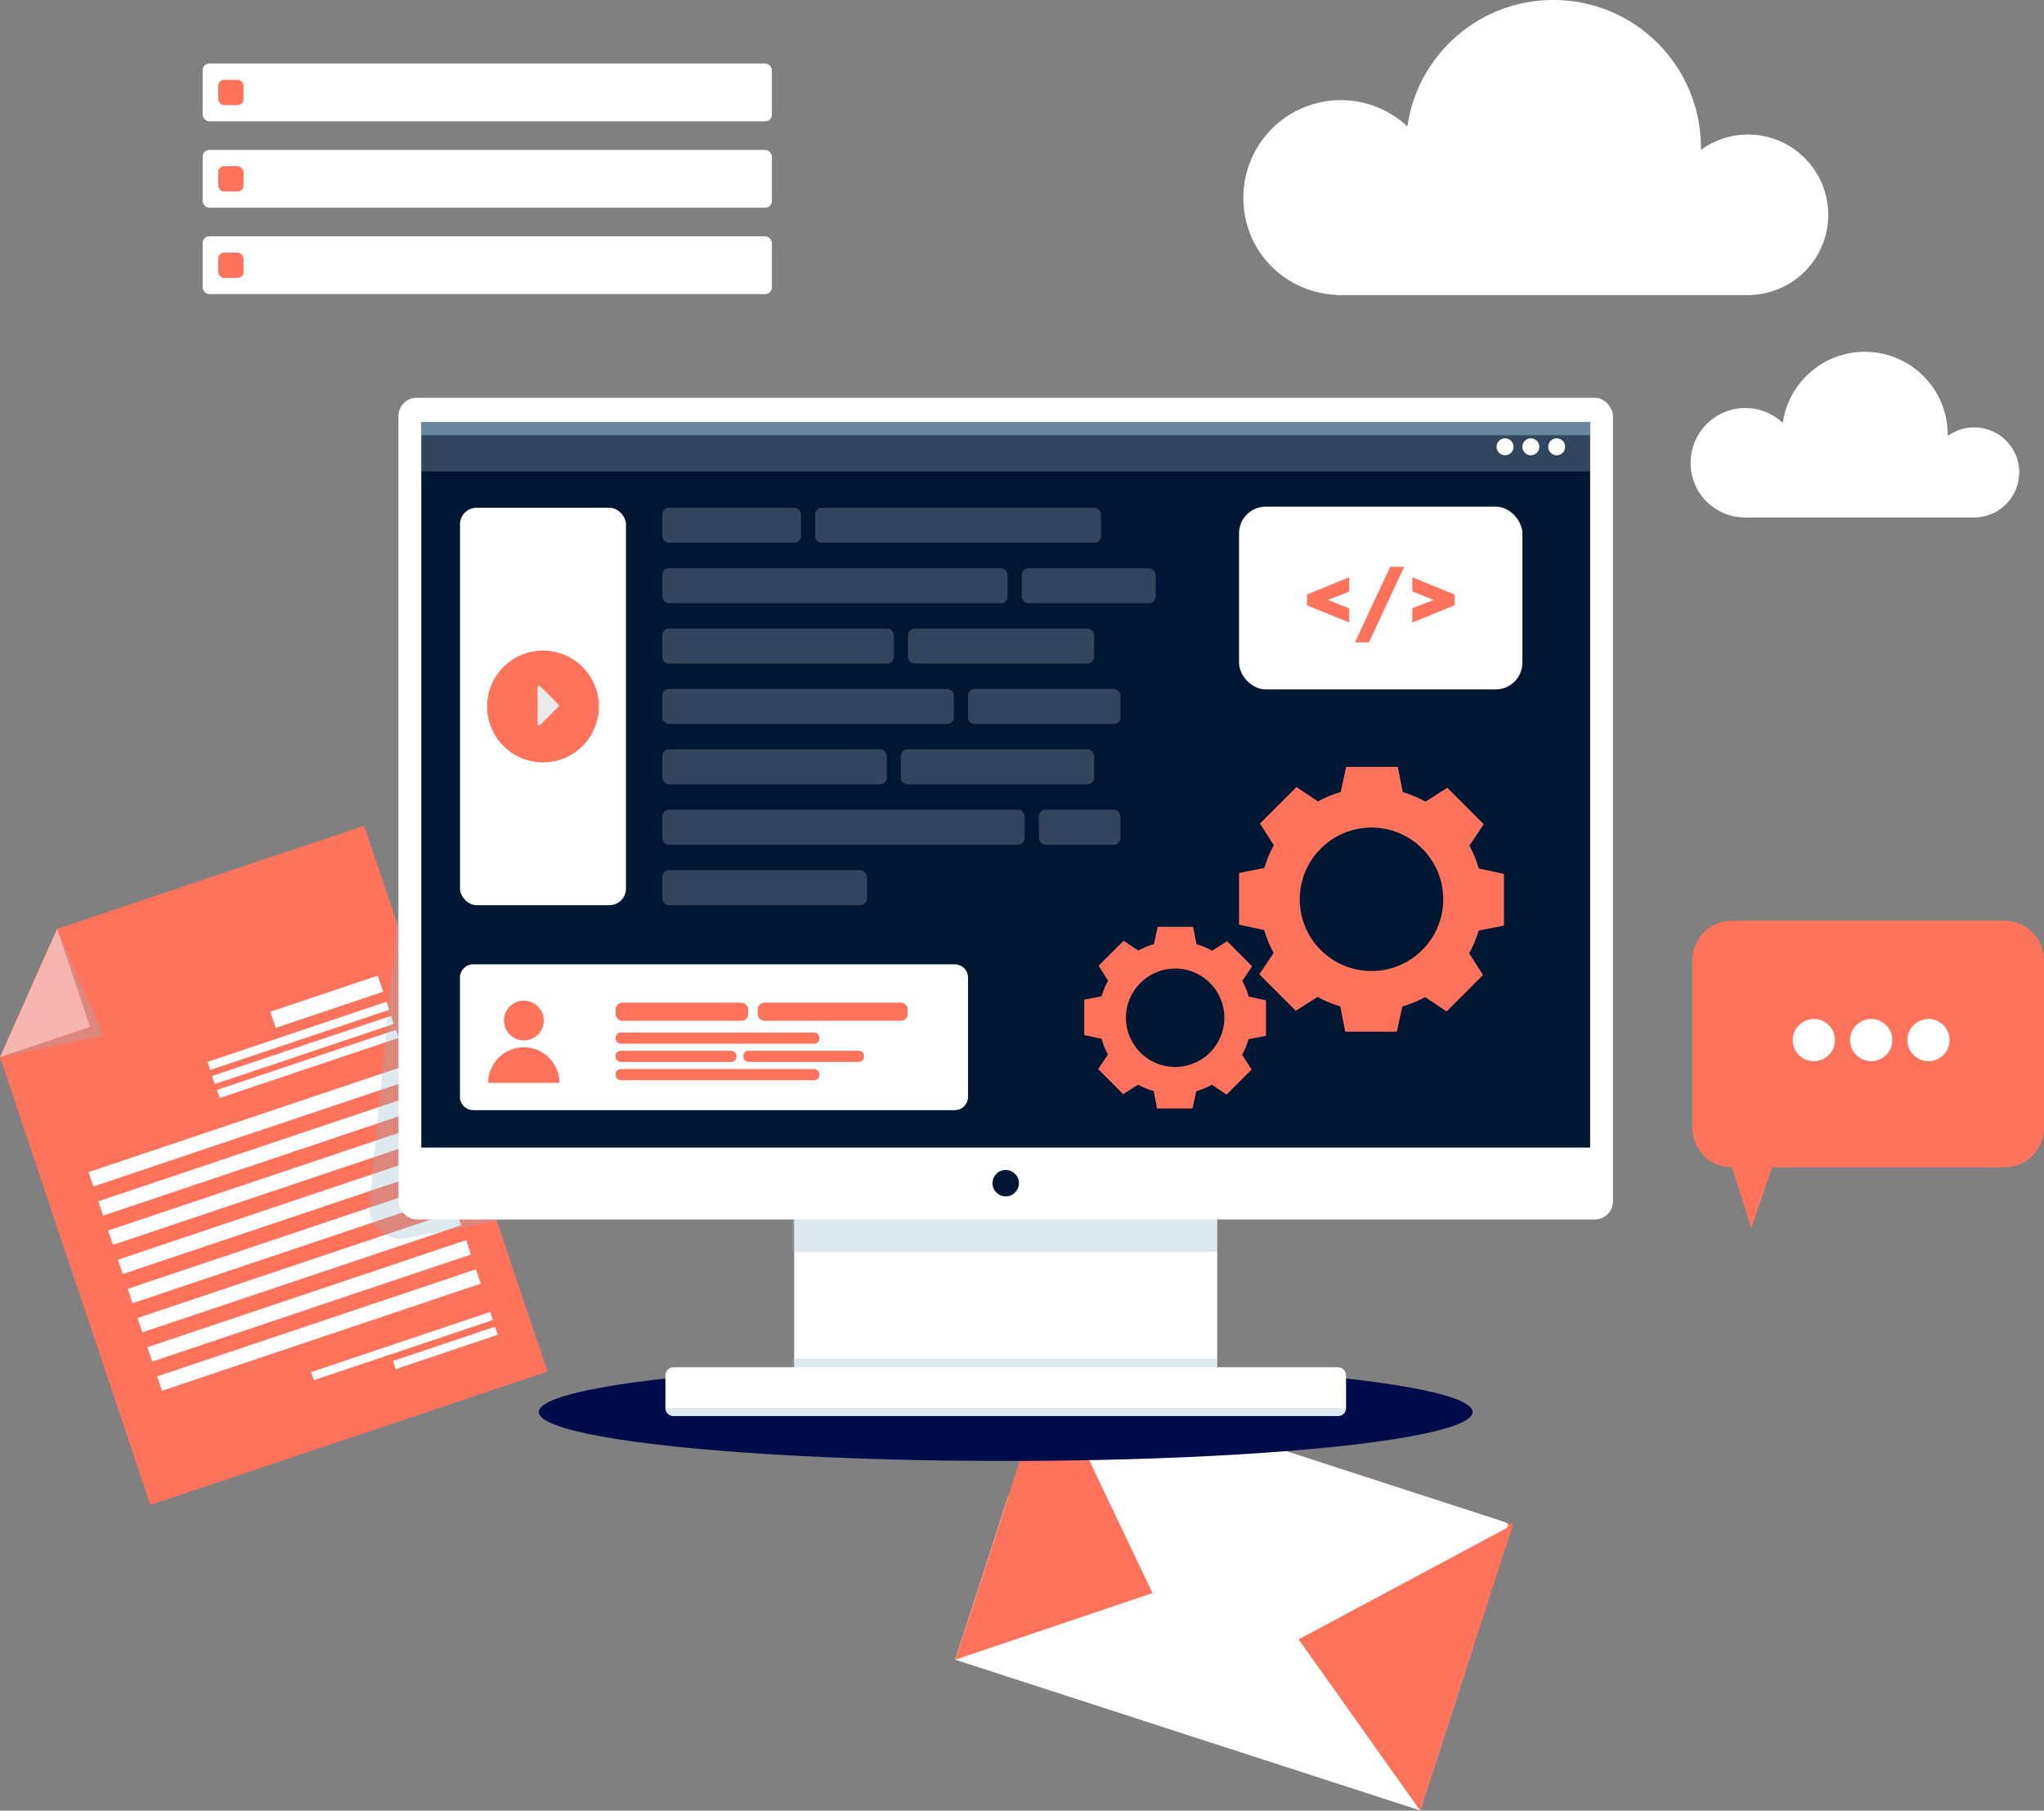 <?xml version="1.0" encoding="UTF-8"?>
<svg xmlns="http://www.w3.org/2000/svg" viewBox="0 0 448.51 397.3">
  <rect x="0" y="0" width="448.51" height="397.3" fill="#808080" stroke="none"/>
  <defs>
    <style>
      .cls-1, .cls-2 {
        fill: #fff;
      }

      .cls-1, .cls-3 {
        opacity: .2;
      }

      .cls-4 {
        fill: #000c49;
      }

      .cls-5 {
        fill: #001733;
      }

      .cls-6 {
        fill: #f7b5b0;
      }

      .cls-7 {
        fill: #ff735d;
      }

      .cls-8 {
        isolation: isolate;
      }

      .cls-9 {
        fill: #8cb5c7;
        opacity: .3;
      }

      .cls-9, .cls-10 {
        mix-blend-mode: multiply;
      }

      .cls-11 {
        fill: #eaeaea;
      }

      .cls-10 {
        fill: #8bbad9;
        opacity: .5;
      }
    </style>
  </defs>
  <g class="cls-8">
    <g id="Layer_2" data-name="Layer 2">
      <g id="Layer_1-2" data-name="Layer 1">
        <g>
          <g>
            <g>
              <polygon class="cls-7" points="33 330.22 120.13 300.95 79.91 181.19 12.54 203.82 0 231.97 33 330.22"/>
              <polygon class="cls-6" points="12.54 203.82 19.76 225.33 0 231.97 12.54 203.82"/>
              <polygon class="cls-9" points="12.54 203.82 19.76 225.33 0 231.97 22.76 227.2 12.54 203.82"/>
              <rect class="cls-2" x="59.25" y="217.95" width="24.87" height="3.73" transform="translate(-66.26 34.27) rotate(-18.57)"/>
              <rect class="cls-2" x="44.74" y="226.37" width="41.44" height="1.86" transform="translate(-68.96 32.67) rotate(-18.57)"/>
              <rect class="cls-2" x="67.48" y="294.43" width="41.44" height="1.87" transform="translate(-89.46 43.46) rotate(-18.57)"/>
              <rect class="cls-2" x="85.92" y="294.83" width="23.63" height="1.87" transform="translate(-89.1 46.52) rotate(-18.57)"/>
              <rect class="cls-2" x="18.03" y="245.37" width="73.78" height="3.32" transform="translate(-75.8 30.34) rotate(-18.57)"/>
              <rect class="cls-2" x="20.18" y="251.77" width="73.78" height="3.32" transform="translate(-77.73 31.36) rotate(-18.57)"/>
              <rect class="cls-2" x="22.33" y="258.18" width="73.78" height="3.32" transform="translate(-79.65 32.38) rotate(-18.57)"/>
              <rect class="cls-2" x="24.48" y="264.58" width="73.78" height="3.32" transform="translate(-81.58 33.4) rotate(-18.57)"/>
              <rect class="cls-2" x="26.63" y="270.98" width="73.78" height="3.32" transform="translate(-83.5 34.41) rotate(-18.57)"/>
              <rect class="cls-2" x="28.78" y="277.38" width="73.78" height="3.32" transform="translate(-85.43 35.43) rotate(-18.57)"/>
              <rect class="cls-2" x="30.93" y="283.79" width="73.78" height="3.32" transform="translate(-87.35 36.45) rotate(-18.57)"/>
              <rect class="cls-2" x="33.08" y="290.19" width="73.78" height="3.32" transform="translate(-89.28 37.47) rotate(-18.57)"/>
              <rect class="cls-2" x="45.78" y="229.44" width="41.44" height="1.87" transform="translate(-69.89 33.16) rotate(-18.56)"/>
              <rect class="cls-2" x="46.81" y="232.52" width="41.44" height="1.87" transform="translate(-70.81 33.65) rotate(-18.57)"/>
            </g>
            <g>
              <path class="cls-7" d="M380.04,256.13l4.25,13.32,4.58-13.32h50.96c4.8,0,8.69-3.89,8.69-8.69v-36.7c0-4.8-3.89-8.69-8.69-8.69h-59.79c-4.8,0-8.69,3.89-8.69,8.69v36.7c0,4.8,3.89,8.69,8.69,8.69Z"/>
              <g>
                <path class="cls-2" d="M393.38,228.22c0,2.56,2.07,4.63,4.63,4.63s4.63-2.07,4.63-4.63-2.07-4.63-4.63-4.63-4.63,2.07-4.63,4.63Z"/>
                <path class="cls-2" d="M405.96,228.22c0,2.56,2.07,4.63,4.63,4.63s4.63-2.07,4.63-4.63-2.07-4.63-4.63-4.63-4.63,2.07-4.63,4.63Z"/>
                <path class="cls-2" d="M418.53,228.22c0,2.56,2.07,4.63,4.63,4.63s4.63-2.07,4.63-4.63-2.07-4.63-4.63-4.63-4.63,2.07-4.63,4.63Z"/>
              </g>
            </g>
            <g>
              <path class="cls-2" d="M401.17,47.14c0-9.73-7.89-17.62-17.62-17.62-3.87,0-7.43,1.26-10.33,3.37,0-.17.01-.34.01-.52,0-17.88-14.5-32.38-32.38-32.38-16.31,0-29.8,12.06-32.04,27.76-3.82-3.58-8.95-5.78-14.59-5.78-11.81,0-21.39,9.58-21.39,21.39s9.13,20.9,20.55,21.35v.04h90.8v-.03c9.44-.33,16.99-8.07,16.99-17.58Z"/>
              <path class="cls-2" d="M443.09,103.68c0-5.47-4.43-9.9-9.9-9.9-2.17,0-4.17.71-5.81,1.89,0-.1,0-.19,0-.29,0-10.04-8.14-18.19-18.19-18.19-9.16,0-16.74,6.78-18,15.59-2.15-2.01-5.03-3.25-8.2-3.25-6.64,0-12.02,5.38-12.02,12.02s5.13,11.74,11.54,11.99v.02h51.01v-.02c5.3-.19,9.54-4.53,9.54-9.88Z"/>
            </g>
            <g>
              <rect class="cls-2" x="44.47" y="51.86" width="124.9" height="12.68" rx="1.45" ry="1.45"/>
              <rect class="cls-2" x="44.47" y="32.9" width="124.9" height="12.68" rx="1.45" ry="1.45"/>
              <rect class="cls-2" x="44.47" y="13.94" width="124.9" height="12.68" rx="1.45" ry="1.45"/>
              <rect class="cls-7" x="47.88" y="17.51" width="5.56" height="5.56" rx="1.31" ry="1.31"/>
              <rect class="cls-7" x="47.88" y="36.46" width="5.56" height="5.56" rx="1.31" ry="1.31"/>
              <rect class="cls-7" x="47.88" y="55.42" width="5.56" height="5.56" rx="1.31" ry="1.31"/>
            </g>
            <g>
              <rect class="cls-2" x="247.55" y="309.16" width="37.79" height="107.26" transform="translate(-160.84 504.34) rotate(-72.04)"/>
              <polygon class="cls-7" points="229.98 301.44 332 334.56 311.63 397.3 272.94 342.79 209.61 364.18 229.98 301.44"/>
              <path class="cls-2" d="M330.09,333.94c1.05.34,1.11,1.04.14,1.56l-48.5,25.94c-.97.52-2.62.67-3.67.33l-20.99-6.81c-1.05-.34-2.29-1.43-2.76-2.42l-23.48-49.29c-.47-.99,0-1.53,1.04-1.19l98.22,31.89Z"/>
            </g>
          </g>
          <g>
            <ellipse class="cls-4" cx="220.68" cy="309.83" rx="102.45" ry="10.74"/>
            <path class="cls-9" d="M87.43,198.62l-6.36,65.86c-.43,4.43,3.51,8.02,7.88,7.2l21.67-4.1-19.36-5.06-3.83-63.9Z"/>
            <g>
              <g>
                <rect class="cls-2" x="174.26" y="262.52" width="92.83" height="42.85"/>
                <path class="cls-2" d="M147.78,300.01h145.79c.99,0,1.79.8,1.79,1.79v7.14c0,.99-.8,1.78-1.78,1.78h-145.79c-.99,0-1.78-.8-1.78-1.78v-7.14c0-.99.8-1.79,1.79-1.79Z"/>
                <rect class="cls-2" x="87.43" y="87.28" width="266.5" height="180.31" rx="4" ry="4"/>
                <rect class="cls-9" x="173.82" y="267.58" width="93.27" height="7.11"/>
                <rect class="cls-9" x="173.82" y="298.18" width="93.27" height="1.84"/>
                <rect class="cls-5" x="92.44" y="92.63" width="256.48" height="159.18"/>
                <rect class="cls-10" x="92.44" y="92.63" width="256.59" height="2.88"/>
              </g>
              <path class="cls-9" d="M293.63,310.72h-145.98c-.91,0-1.66-.74-1.66-1.66v-.13h149.36v.06c0,.96-.77,1.73-1.73,1.73Z"/>
              <path class="cls-5" d="M223.58,259.62c0,1.6-1.3,2.9-2.9,2.9s-2.9-1.3-2.9-2.9,1.3-2.9,2.9-2.9,2.9,1.3,2.9,2.9Z"/>
            </g>
            <g>
              <g>
                <path class="cls-7" d="M273.99,228.03l3.81-.75v-7.78s-3.79-.83-3.79-.83c-.35-1.21-.82-2.35-1.42-3.43l2.16-3.22-5.5-5.5-3.27,2.09c-1.08-.6-2.21-1.08-3.43-1.43l-.75-3.81h-7.77l-.83,3.79c-1.21.35-2.35.82-3.43,1.42l-3.22-2.16-5.5,5.5,2.09,3.26c-.59,1.08-1.07,2.22-1.42,3.42l-3.81.75v7.77s3.8.83,3.8.83c.35,1.21.82,2.35,1.41,3.42l-2.16,3.22,5.5,5.5,3.27-2.09c1.07.6,2.21,1.08,3.42,1.42l.75,3.81h7.77l.83-3.79c1.21-.35,2.35-.82,3.43-1.42l3.22,2.17,5.5-5.5-2.09-3.26c.6-1.08,1.08-2.22,1.43-3.43ZM247.06,223.32c0-5.96,4.83-10.8,10.8-10.8s10.8,4.84,10.8,10.8-4.83,10.8-10.8,10.8-10.8-4.83-10.8-10.8Z"/>
                <path class="cls-7" d="M324.46,204.19l5.55-1.09v-11.33s-5.52-1.21-5.52-1.21c-.5-1.76-1.2-3.43-2.06-5l3.15-4.7-8.01-8.01-4.77,3.05c-1.56-.87-3.23-1.57-4.99-2.08l-1.09-5.55h-11.33l-1.21,5.52c-1.76.5-3.43,1.2-5,2.06l-4.7-3.16-8.01,8.02,3.04,4.76c-.87,1.57-1.56,3.23-2.08,4.99l-5.55,1.09v11.34s5.53,1.2,5.53,1.2c.51,1.77,1.2,3.43,2.06,5l-3.14,4.7,8.01,8.01,4.76-3.05c1.56.87,3.23,1.56,4.99,2.07l1.09,5.55h11.33l1.21-5.52c1.76-.51,3.43-1.2,5-2.06l4.7,3.16,8.01-8.02-3.05-4.76c.87-1.57,1.57-3.23,2.08-4.99ZM285.2,197.33c0-8.69,7.05-15.74,15.74-15.74s15.75,7.05,15.75,15.74-7.05,15.74-15.75,15.74-15.74-7.05-15.74-15.74Z"/>
              </g>
              <g class="cls-3">
                <rect class="cls-2" x="145.33" y="111.41" width="30.43" height="7.69" rx="1.45" ry="1.45"/>
                <rect class="cls-2" x="178.87" y="111.41" width="62.72" height="7.69" rx="1.45" ry="1.45"/>
                <rect class="cls-2" x="145.33" y="124.67" width="75.76" height="7.69" rx="1.45" ry="1.45"/>
                <rect class="cls-2" x="224.2" y="124.67" width="29.38" height="7.69" rx="1.45" ry="1.45"/>
                <rect class="cls-2" x="145.33" y="137.92" width="50.8" height="7.69" rx="1.45" ry="1.45"/>
                <rect class="cls-2" x="199.24" y="137.92" width="40.83" height="7.69" rx="1.45" ry="1.45"/>
                <rect class="cls-2" x="145.33" y="151.17" width="63.97" height="7.69" rx="1.45" ry="1.45"/>
                <rect class="cls-2" x="212.41" y="151.17" width="33.44" height="7.69" rx="1.45" ry="1.45"/>
                <rect class="cls-2" x="145.33" y="164.42" width="49.24" height="7.69" rx="1.45" ry="1.45"/>
                <rect class="cls-2" x="197.68" y="164.42" width="42.39" height="7.69" rx="1.45" ry="1.45"/>
                <rect class="cls-2" x="145.33" y="177.67" width="79.52" height="7.69" rx="1.45" ry="1.45"/>
                <rect class="cls-2" x="227.97" y="177.67" width="17.88" height="7.69" rx="1.45" ry="1.45"/>
                <rect class="cls-2" x="145.33" y="190.93" width="44.89" height="7.69" rx="1.45" ry="1.45"/>
              </g>
              <rect class="cls-2" x="100.94" y="111.41" width="36.42" height="87.21" rx="3.64" ry="3.64"/>
              <circle class="cls-7" cx="119.15" cy="155.02" r="12.27"/>
              <path class="cls-11" d="M117.95,158.78v-7.92c0-.32.39-.49.62-.26l3.96,3.96c.14.14.14.37,0,.51l-3.96,3.96c-.23.23-.62.07-.62-.26Z"/>
              <g>
                <path class="cls-2" d="M103.83,211.6h105.7c1.59,0,2.89,1.29,2.89,2.89v26.21c0,1.59-1.29,2.89-2.89,2.89h-105.7c-1.59,0-2.89-1.29-2.89-2.89v-26.21c0-1.59,1.29-2.89,2.89-2.89Z" transform="translate(313.35 455.19) rotate(180)"/>
                <path class="cls-7" d="M122.77,237.62h-15.65c0-4.32,3.5-7.82,7.82-7.82s7.82,3.5,7.82,7.82ZM114.95,219.56c-2.41,0-4.37,1.96-4.37,4.37s1.96,4.37,4.37,4.37,4.37-1.96,4.37-4.37-1.96-4.37-4.37-4.37Z"/>
                <rect class="cls-7" x="135.09" y="220.01" width="29.06" height="3.98" rx="1.45" ry="1.45"/>
                <rect class="cls-7" x="135.09" y="226.57" width="44.69" height="2.44" rx="1.07" ry="1.07"/>
                <rect class="cls-7" x="135.09" y="230.57" width="26.47" height="2.44" rx="1.07" ry="1.07"/>
                <rect class="cls-7" x="163.12" y="230.57" width="26.47" height="2.44" rx="1.07" ry="1.07"/>
                <rect class="cls-7" x="135.09" y="234.58" width="44.69" height="2.44" rx="1.07" ry="1.07"/>
                <rect class="cls-7" x="166.27" y="220.01" width="32.89" height="3.98" rx="1.45" ry="1.45"/>
              </g>
              <rect class="cls-2" x="271.88" y="111.17" width="62.17" height="40.1" rx="5.85" ry="5.85"/>
              <rect class="cls-1" x="92.44" y="92.63" width="256.48" height="10.82"/>
              <path class="cls-2" d="M343.44,98.04c0,1.03-.83,1.86-1.86,1.86s-1.86-.83-1.86-1.86.83-1.86,1.86-1.86,1.86.83,1.86,1.86Z"/>
              <circle class="cls-2" cx="335.91" cy="98.04" r="1.86"/>
              <circle class="cls-2" cx="330.25" cy="98.04" r="1.86"/>
              <g>
                <path class="cls-7" d="M286.78,132.82v-2.36l9.26-3.8v3.15l-4.67,1.83,4.67,1.87v3.09l-9.26-3.78Z"/>
                <path class="cls-7" d="M305.05,124.37h3.07l-7.74,16.58h-3.07l7.74-16.58Z"/>
                <path class="cls-7" d="M309.9,136.6v-3.13l4.67-1.83-4.67-1.87v-3.11l9.26,3.8v2.36l-9.26,3.78Z"/>
              </g>
            </g>
          </g>
        </g>
      </g>
    </g>
  </g>
</svg>